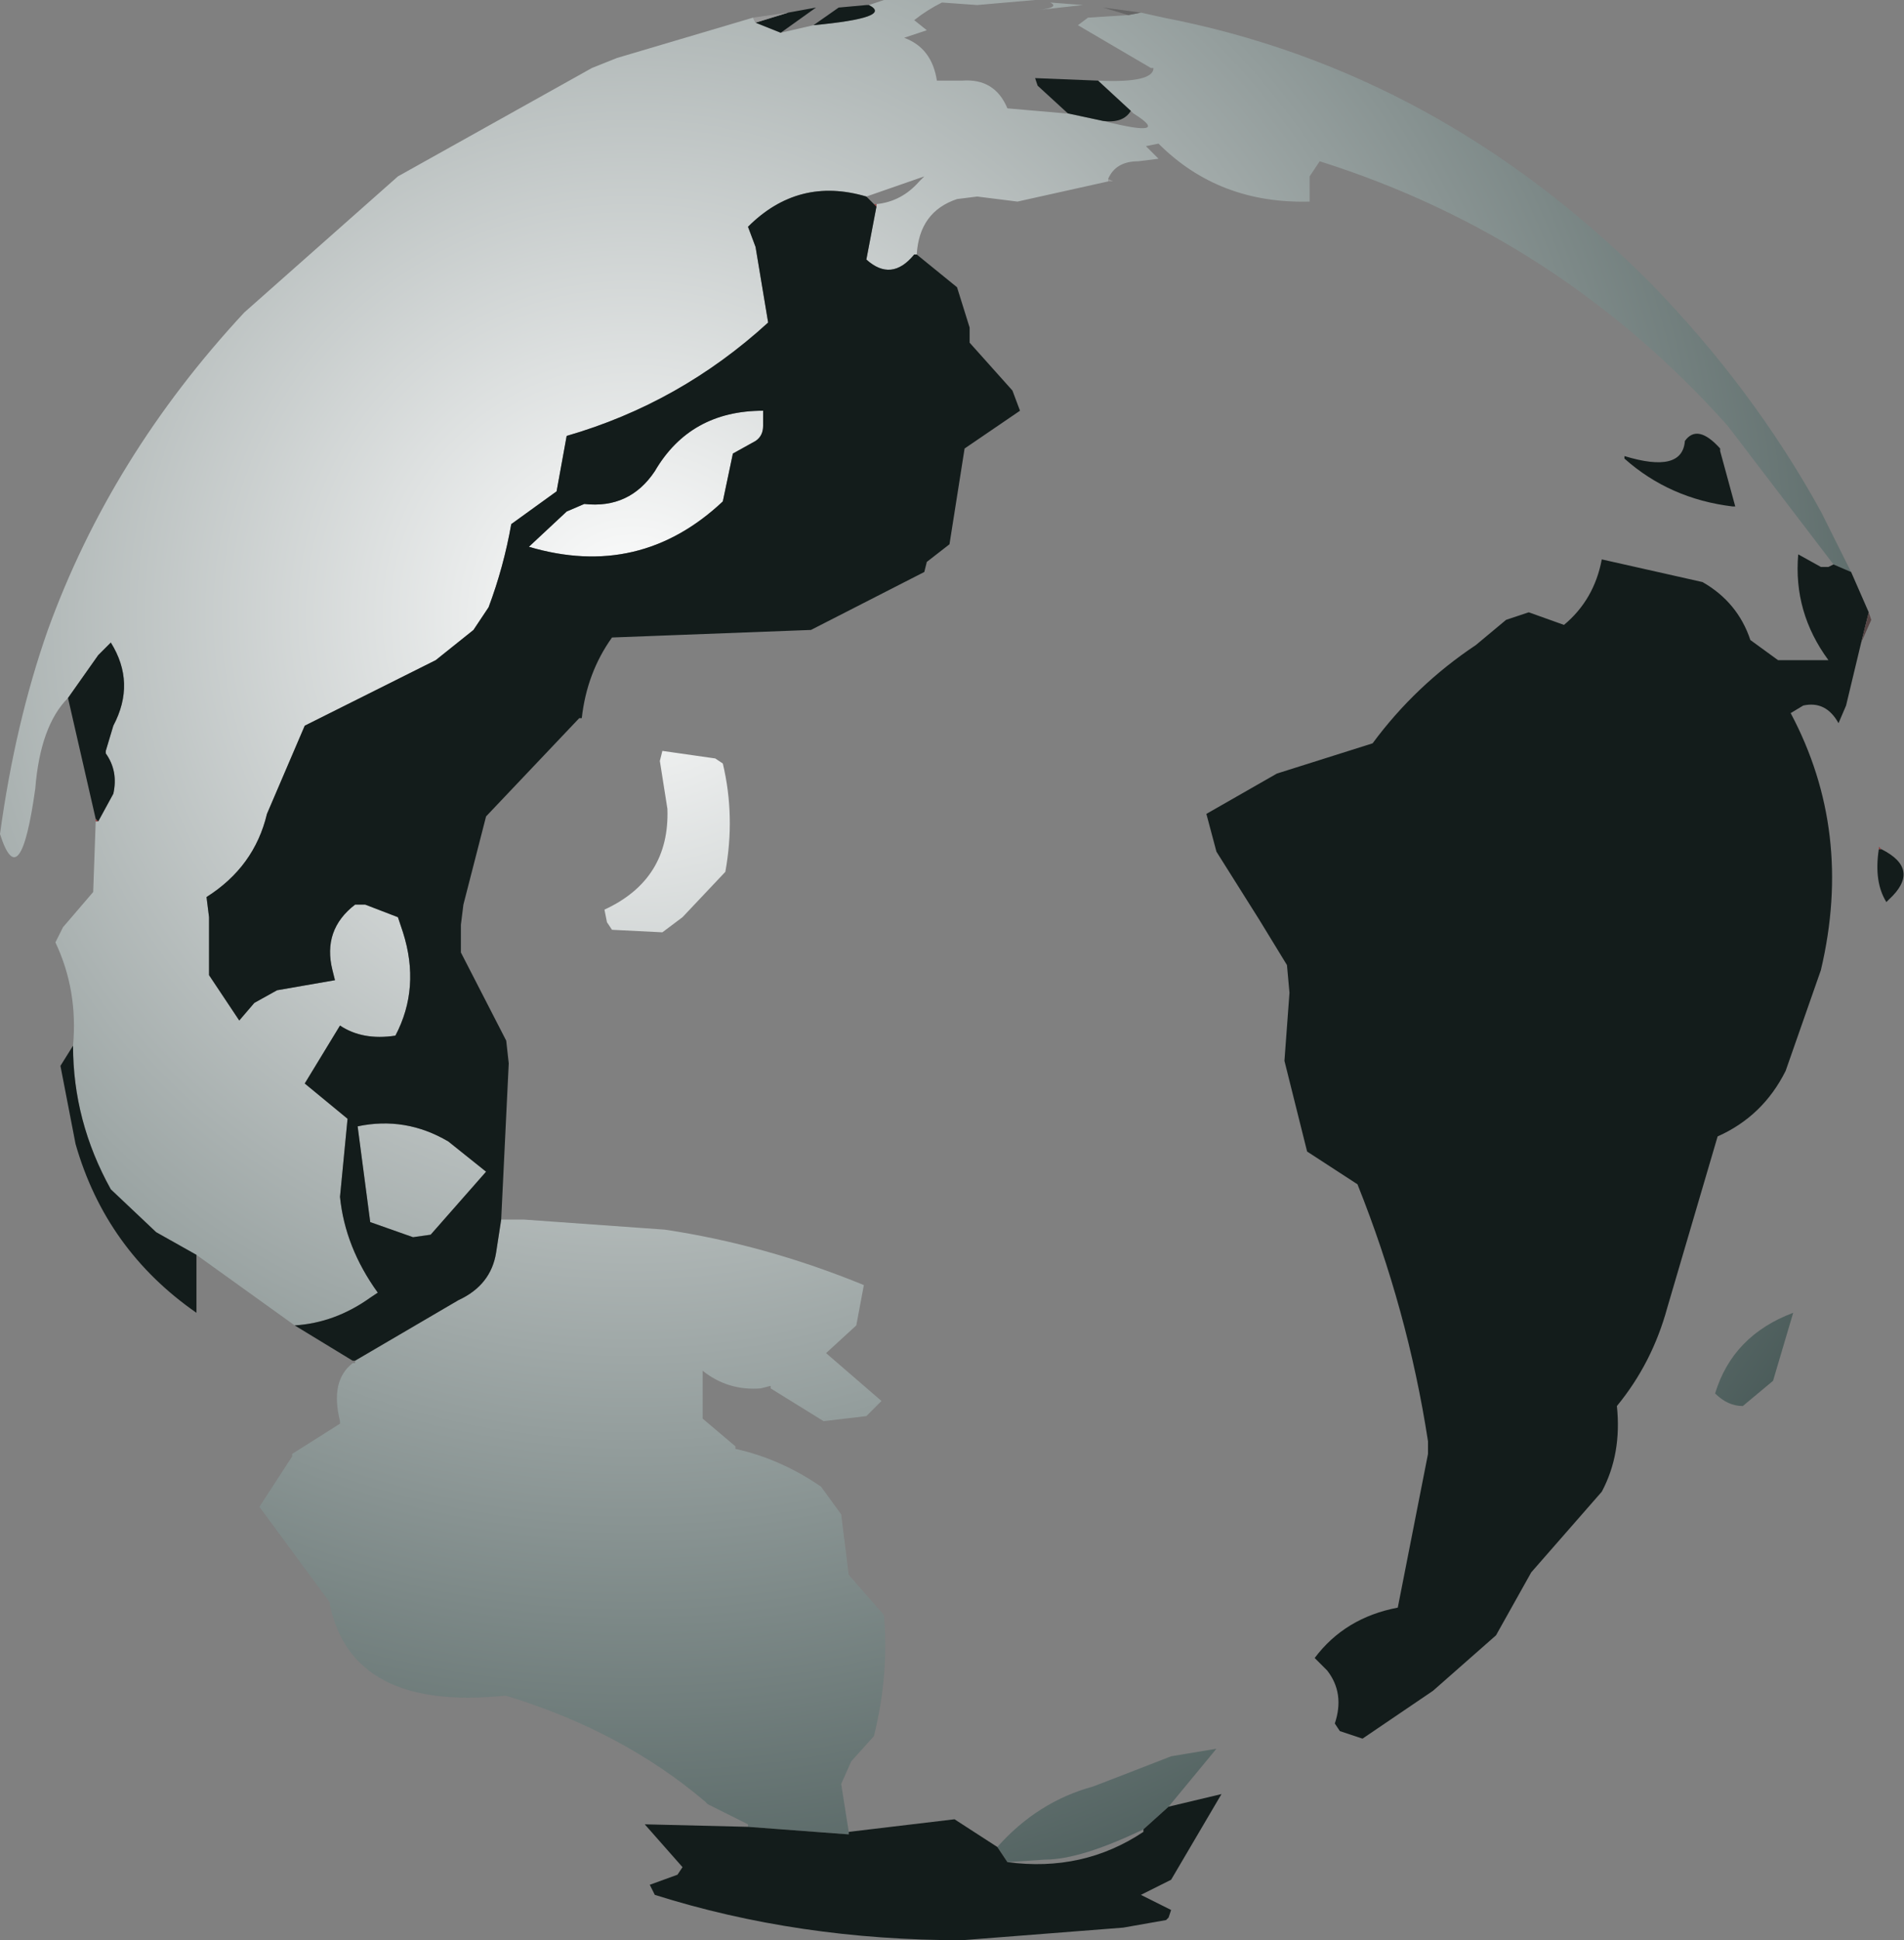 <?xml version="1.0" encoding="UTF-8" standalone="no"?>
<svg xmlns:xlink="http://www.w3.org/1999/xlink" height="38.5px" width="37.8px" xmlns="http://www.w3.org/2000/svg">
  <rect width="100%" height="100%" fill="#808080" stroke="none"/>
  <g transform="matrix(1.0, 0.0, 0.0, 1.0, 293.9, 218.75)">
    <path d="M-272.4 -218.65 L-273.3 -218.55 Q-272.85 -218.6 -273.05 -218.7 L-272.4 -218.65 M-276.65 -218.65 L-276.35 -218.75 -273.35 -218.75 -274.5 -218.65 -275.2 -218.7 Q-275.5 -218.55 -275.75 -218.35 L-275.5 -218.15 -275.95 -218.0 Q-275.4 -217.8 -275.3 -217.15 L-274.8 -217.15 Q-274.15 -217.2 -273.9 -216.6 L-272.75 -216.5 -272.7 -216.5 -272.0 -216.35 Q-270.6 -216.0 -271.4 -216.5 L-271.45 -216.55 -272.1 -217.15 Q-271.0 -217.1 -271.0 -217.4 L-271.05 -217.4 -272.5 -218.25 -272.3 -218.4 -271.5 -218.45 -271.25 -218.5 -270.8 -218.4 Q-265.35 -217.35 -261.15 -213.15 -259.1 -211.05 -257.75 -208.6 L-257.15 -207.4 -257.5 -207.55 -259.6 -210.3 Q-262.95 -214.05 -267.7 -215.55 L-267.9 -215.25 -267.9 -214.75 Q-269.7 -214.7 -270.9 -215.9 L-271.15 -215.85 -270.9 -215.6 -271.3 -215.55 Q-271.75 -215.55 -271.9 -215.2 L-271.9 -215.15 -273.7 -214.75 -274.5 -214.85 -274.9 -214.8 Q-275.65 -214.55 -275.7 -213.7 L-275.75 -213.7 Q-276.2 -213.15 -276.7 -213.6 L-276.5 -214.65 -276.5 -214.7 Q-276.0 -214.75 -275.65 -215.15 L-275.55 -215.25 -276.7 -214.85 Q-278.05 -215.25 -279.05 -214.25 L-278.9 -213.85 -278.65 -212.35 Q-280.4 -210.75 -282.65 -210.1 L-282.85 -209.0 -283.75 -208.35 Q-283.9 -207.5 -284.2 -206.7 L-284.5 -206.25 -285.25 -205.65 -287.85 -204.35 -288.6 -202.6 Q-288.85 -201.55 -289.8 -200.95 L-289.75 -200.55 -289.75 -199.4 -289.15 -198.5 -288.85 -198.85 -288.4 -199.1 -287.25 -199.3 -287.3 -199.5 Q-287.5 -200.3 -286.85 -200.8 L-286.65 -200.8 -286.0 -200.55 -285.9 -200.25 Q-285.55 -199.15 -286.05 -198.2 -286.7 -198.1 -287.15 -198.4 L-287.85 -197.25 -287.0 -196.55 -287.15 -195.0 Q-287.05 -194.0 -286.4 -193.1 L-286.55 -193.0 Q-287.25 -192.5 -288.05 -192.45 L-290.0 -193.85 -290.8 -194.3 -291.7 -195.15 Q-292.45 -196.5 -292.45 -198.0 -292.35 -199.1 -292.8 -200.05 L-292.65 -200.35 -292.05 -201.05 -292.0 -202.45 -291.95 -202.45 -291.65 -203.0 Q-291.55 -203.45 -291.8 -203.8 L-291.8 -203.85 -291.65 -204.35 Q-291.2 -205.2 -291.7 -206.0 L-291.95 -205.75 -292.55 -204.9 Q-293.1 -204.35 -293.2 -203.1 -293.5 -200.95 -293.9 -202.2 -293.6 -204.4 -292.95 -206.25 -291.7 -209.7 -289.05 -212.55 L-286.0 -215.25 -282.15 -217.4 -281.65 -217.6 -278.95 -218.4 -278.9 -218.3 -278.4 -218.1 -277.75 -218.25 Q-276.15 -218.4 -276.65 -218.65 M-283.95 -194.55 L-283.5 -194.55 -280.7 -194.35 Q-278.7 -194.05 -276.75 -193.25 L-276.9 -192.45 -277.5 -191.9 -276.4 -190.95 -276.7 -190.65 -277.55 -190.55 -278.6 -191.2 -278.6 -191.25 -278.8 -191.2 Q-279.45 -191.15 -279.95 -191.55 L-279.95 -190.6 -279.3 -190.05 -279.3 -190.0 Q-278.4 -189.8 -277.6 -189.25 L-277.2 -188.7 -277.05 -187.5 -276.35 -186.7 Q-276.25 -185.5 -276.55 -184.3 L-277.0 -183.8 -277.2 -183.35 -277.05 -182.4 -277.05 -182.35 -279.05 -182.5 -279.05 -182.55 -279.85 -182.95 -279.9 -183.0 Q-281.55 -184.4 -283.85 -185.1 L-283.9 -185.1 Q-286.9 -184.8 -287.35 -186.9 L-287.35 -186.95 -288.75 -188.85 -288.1 -189.85 -288.1 -189.9 -287.15 -190.5 -287.15 -190.55 Q-287.35 -191.35 -286.9 -191.7 L-286.85 -191.7 -286.85 -191.75 -284.8 -192.95 Q-284.15 -193.25 -284.05 -193.9 L-283.95 -194.55 M-274.1 -182.1 Q-273.3 -183.0 -272.2 -183.3 L-271.55 -183.55 -270.65 -183.9 -269.75 -184.05 -270.7 -182.9 -271.2 -182.45 Q-272.45 -181.85 -273.15 -181.85 L-273.9 -181.8 -274.1 -182.1 M-259.3 -190.85 Q-259.6 -190.85 -259.85 -191.1 -259.5 -192.25 -258.3 -192.7 L-258.7 -191.35 -259.3 -190.85 M-278.9 -210.0 L-279.35 -209.75 -279.55 -208.8 Q-281.2 -207.25 -283.4 -207.9 L-282.65 -208.6 -282.3 -208.75 Q-281.4 -208.65 -280.9 -209.4 -280.2 -210.6 -278.75 -210.6 L-278.75 -210.3 Q-278.75 -210.1 -278.9 -210.0 M-280.75 -203.85 L-279.7 -203.7 -279.55 -203.6 Q-279.3 -202.55 -279.5 -201.45 L-280.35 -200.55 -280.75 -200.25 -281.75 -200.3 -281.85 -200.45 -281.9 -200.7 Q-280.6 -201.3 -280.65 -202.7 L-280.8 -203.65 -280.75 -203.85 M-284.25 -195.5 L-285.35 -194.25 -285.7 -194.2 -286.55 -194.5 -286.8 -196.4 Q-285.85 -196.6 -285.0 -196.1 L-284.25 -195.5" fill="url(#gradient0)" fill-rule="evenodd" stroke="none"/>
    <path d="M-272.7 -216.5 L-273.3 -217.05 -273.35 -217.2 -272.1 -217.15 -271.45 -216.55 Q-271.6 -216.3 -272.0 -216.35 L-272.7 -216.5 M-257.15 -207.4 L-256.8 -206.6 -256.95 -206.0 -257.25 -204.75 -257.4 -204.4 Q-257.65 -204.85 -258.1 -204.75 L-258.35 -204.6 Q-257.1 -202.25 -257.75 -199.5 L-258.45 -197.5 Q-258.9 -196.6 -259.8 -196.2 L-260.8 -192.8 Q-261.1 -191.7 -261.8 -190.85 -261.7 -189.9 -262.1 -189.15 L-263.5 -187.55 -264.2 -186.3 -265.45 -185.2 -266.85 -184.25 -267.3 -184.4 -267.4 -184.55 Q-267.2 -185.15 -267.55 -185.6 L-267.8 -185.85 Q-267.2 -186.65 -266.15 -186.85 L-265.55 -189.9 -265.55 -190.15 Q-265.95 -192.75 -266.95 -195.25 L-267.95 -195.9 -268.4 -197.7 -268.3 -199.05 -268.35 -199.6 -268.9 -200.5 -269.75 -201.85 -269.95 -202.6 -268.55 -203.4 -266.65 -204.0 Q-265.8 -205.15 -264.6 -205.95 L-264.0 -206.45 -263.55 -206.6 -262.85 -206.35 Q-262.25 -206.85 -262.1 -207.65 L-260.1 -207.2 Q-259.4 -206.8 -259.15 -206.05 L-258.6 -205.65 -257.6 -205.65 Q-258.3 -206.6 -258.2 -207.75 L-257.75 -207.5 -257.6 -207.5 -257.5 -207.55 -257.15 -207.4 M-275.7 -213.7 L-274.9 -213.05 -274.65 -212.25 -274.65 -211.95 -273.8 -211.0 -273.65 -210.6 -274.75 -209.85 -275.05 -207.95 -275.5 -207.6 -275.55 -207.4 -277.8 -206.25 -281.75 -206.1 Q-282.25 -205.4 -282.35 -204.5 L-282.4 -204.5 -284.25 -202.55 -284.7 -200.8 -284.75 -200.4 -284.75 -199.85 -283.85 -198.1 -283.8 -197.65 -283.95 -194.55 -284.05 -193.9 Q-284.15 -193.25 -284.8 -192.95 L-286.85 -191.75 -286.9 -191.75 -288.05 -192.45 Q-287.25 -192.5 -286.55 -193.0 L-286.4 -193.1 Q-287.05 -194.0 -287.15 -195.0 L-287.0 -196.55 -287.85 -197.25 -287.15 -198.4 Q-286.7 -198.1 -286.05 -198.2 -285.55 -199.15 -285.9 -200.25 L-286.0 -200.55 -286.65 -200.8 -286.85 -200.8 Q-287.5 -200.3 -287.3 -199.5 L-287.25 -199.3 -288.4 -199.1 -288.85 -198.85 -289.15 -198.5 -289.75 -199.4 -289.75 -200.55 -289.8 -200.95 Q-288.85 -201.55 -288.6 -202.6 L-287.85 -204.35 -285.25 -205.65 -284.5 -206.25 -284.2 -206.7 Q-283.9 -207.5 -283.75 -208.35 L-282.85 -209.0 -282.65 -210.1 Q-280.4 -210.75 -278.65 -212.35 L-278.9 -213.85 -279.05 -214.25 Q-278.05 -215.25 -276.7 -214.85 L-276.55 -214.7 -276.5 -214.65 -276.7 -213.6 Q-276.2 -213.15 -275.75 -213.7 L-275.7 -213.7 M-277.05 -182.4 L-274.95 -182.65 -274.1 -182.1 -273.9 -181.8 Q-272.4 -181.6 -271.2 -182.4 L-271.2 -182.45 -270.7 -182.9 -269.65 -183.15 -270.65 -181.45 -271.25 -181.15 -270.65 -180.85 -270.7 -180.7 -270.75 -180.65 -271.6 -180.5 -274.8 -180.25 Q-278.05 -180.25 -280.9 -181.15 L-281.0 -181.35 -280.45 -181.55 -280.35 -181.7 -281.1 -182.55 -279.05 -182.5 -277.05 -182.35 -277.05 -182.4 M-290.0 -193.85 L-290.0 -192.7 Q-291.8 -193.95 -292.4 -196.05 L-292.7 -197.6 -292.45 -198.0 Q-292.45 -196.5 -291.7 -195.15 L-290.8 -194.3 -290.0 -193.85 M-292.0 -202.5 L-292.55 -204.9 -291.95 -205.75 -291.7 -206.0 Q-291.2 -205.2 -291.65 -204.35 L-291.8 -203.85 -291.8 -203.8 Q-291.55 -203.45 -291.65 -203.0 L-291.95 -202.45 -292.0 -202.5 M-278.25 -218.5 L-277.7 -218.6 -278.4 -218.1 -278.9 -218.3 -278.25 -218.5 M-277.75 -218.25 L-277.25 -218.6 -276.7 -218.65 -276.65 -218.65 Q-276.15 -218.4 -277.75 -218.25 M-259.75 -209.8 L-259.45 -208.7 -259.5 -208.7 Q-260.75 -208.85 -261.65 -209.65 L-261.65 -209.7 Q-260.5 -209.35 -260.45 -210.0 -260.2 -210.35 -259.75 -209.85 L-259.75 -209.8 M-256.6 -201.9 L-256.55 -201.9 Q-255.75 -201.5 -256.4 -200.9 L-256.45 -200.85 Q-256.7 -201.25 -256.6 -201.9 M-278.9 -210.0 Q-278.75 -210.1 -278.75 -210.3 L-278.75 -210.6 Q-280.2 -210.6 -280.9 -209.4 -281.4 -208.65 -282.3 -208.75 L-282.65 -208.6 -283.4 -207.9 Q-281.2 -207.25 -279.55 -208.8 L-279.35 -209.75 -278.9 -210.0 M-284.25 -195.5 L-285.0 -196.1 Q-285.85 -196.6 -286.8 -196.4 L-286.55 -194.5 -285.7 -194.2 -285.35 -194.25 -284.25 -195.5" fill="#131c1b" fill-rule="evenodd" stroke="none"/>
    <path d="M-271.5 -218.45 L-272.0 -218.6 -271.25 -218.5 -271.5 -218.45" fill="#666666" fill-rule="evenodd" stroke="none"/>
    <path d="M-256.8 -206.6 L-256.75 -206.45 -256.95 -206.0 -256.8 -206.6" fill="#564545" fill-rule="evenodd" stroke="none"/>
    <path d="M-271.9 -215.2 L-271.8 -215.15 -271.9 -215.15 -271.9 -215.2 M-278.95 -218.4 L-278.25 -218.5 -278.9 -218.3 -278.95 -218.4" fill="#999999" fill-rule="evenodd" stroke="none"/>
    <path d="M-292.0 -202.45 L-292.0 -202.5 -291.95 -202.45 -292.0 -202.45 M-276.5 -214.7 L-276.5 -214.65 -276.55 -214.7 -276.5 -214.7" fill="#934545" fill-rule="evenodd" stroke="none"/>
    <path d="M-256.55 -201.9 L-256.6 -201.9 -256.6 -201.95 -256.55 -201.9" fill="#8f4343" fill-rule="evenodd" stroke="none"/>
  </g>
  <defs>
    <radialGradient cx="0" cy="0" gradientTransform="matrix(0.04, 0.0, 0.0, 0.04, -281.35, -206.55)" gradientUnits="userSpaceOnUse" id="gradient0" r="819.2" spreadMethod="pad">
      <stop offset="0.0" stop-color="#ffffff"/>
      <stop offset="1.0" stop-color="#283c3a"/>
    </radialGradient>
  </defs>
</svg>
